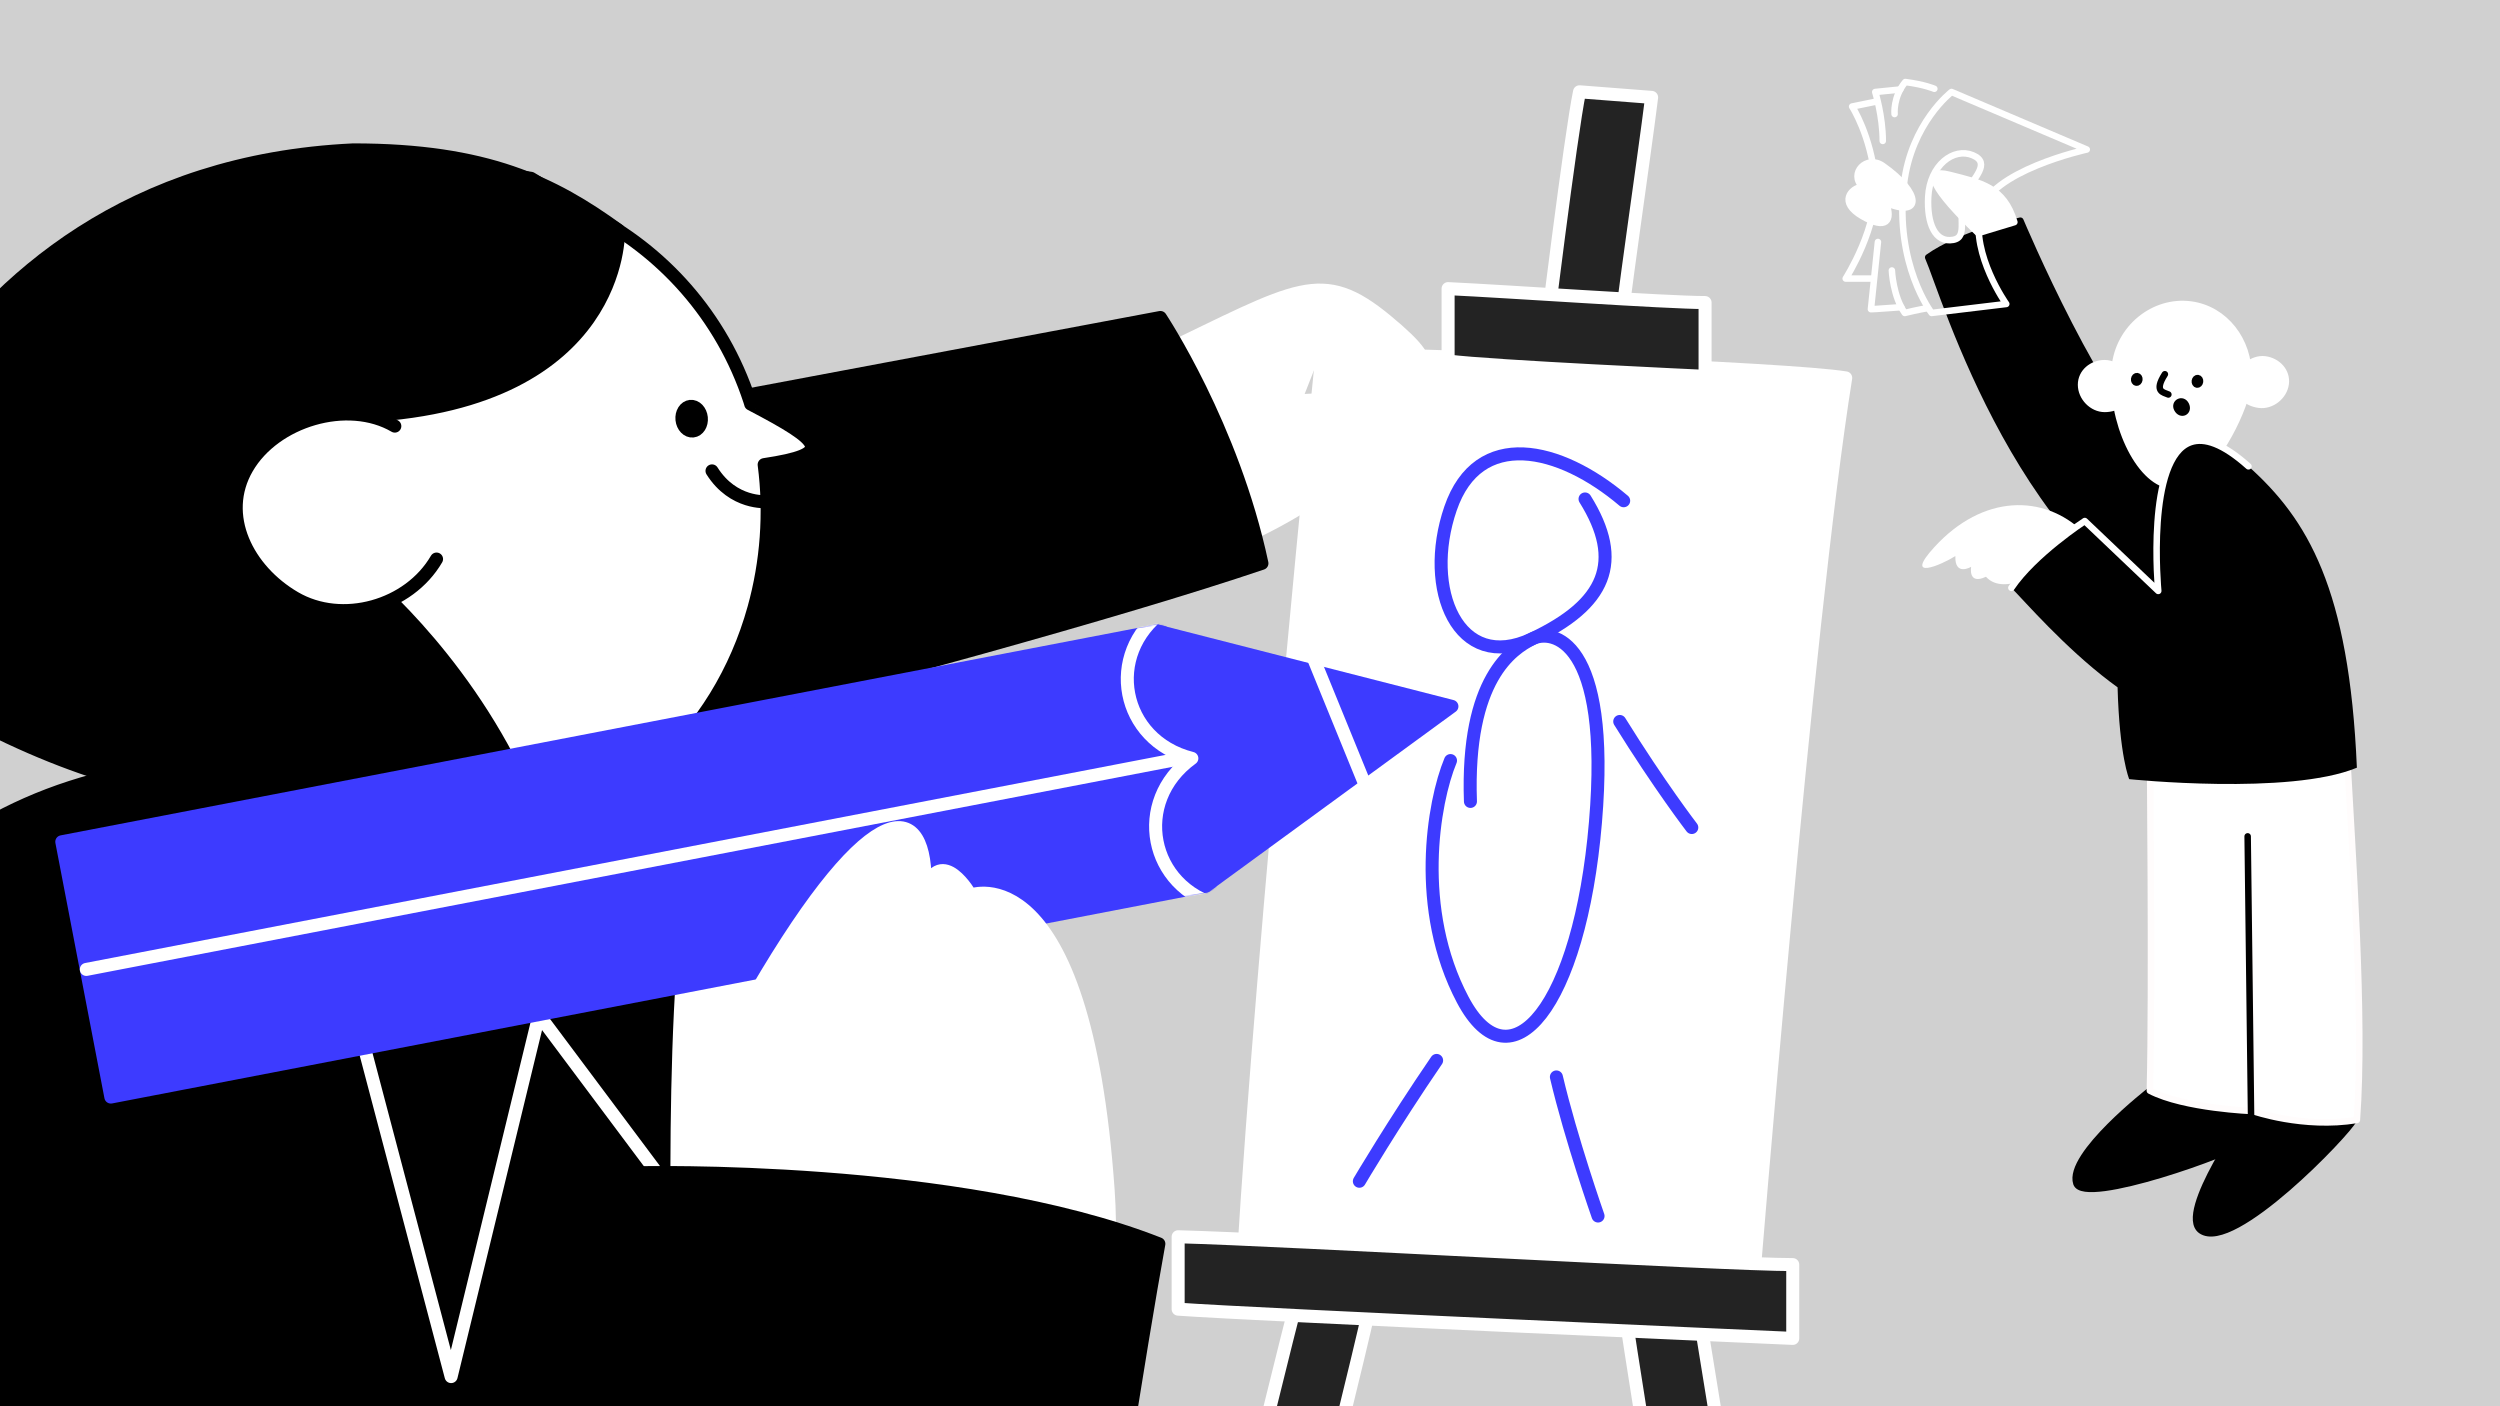 <?xml version="1.0" encoding="UTF-8"?> <svg xmlns="http://www.w3.org/2000/svg" width="1920" height="1080" viewBox="0 0 1920 1080" fill="none"><rect x="0" y="0" width="1920" height="1080" fill="#808080" stroke="none"/><g clip-path="url(#clip0_202_68439)"><rect width="1920" height="1080" fill="#D0D0D0"></rect><g style="mix-blend-mode:lighten"><path d="M1015.37 271.312C1093.42 272.765 1372.51 282.88 1417.5 290.225C1387.2 479.606 1345.88 992.613 1345.88 992.613C1345.88 992.613 1037.52 977.297 954.783 968.956C969.893 718.835 1015.36 271.312 1015.36 271.312H1015.37Z" fill="white" stroke="white" stroke-width="10" stroke-linecap="round" stroke-linejoin="round"></path><path d="M1301.33 988.848C1316.12 1069.87 1366.32 1403.51 1377.28 1455.84L1321.88 1467.47C1321.88 1467.47 1254.85 1058.71 1246.98 1000.26C1273.1 994.775 1301.33 988.848 1301.33 988.848Z" fill="#232323" stroke="white" stroke-width="10" stroke-linecap="round" stroke-linejoin="round"></path><path d="M1051.97 1003.61C1034.09 1084 950.718 1410.91 940.482 1463.39C919.504 1459.29 884.934 1452.51 884.934 1452.51C884.934 1452.51 982.017 1049.84 997.481 992.935C1023.69 998.068 1051.98 1003.61 1051.98 1003.61H1051.97Z" fill="#232323" stroke="white" stroke-width="10" stroke-linecap="round" stroke-linejoin="round"></path><path d="M1268.44 74.789C1262.78 120.484 1244.87 241.221 1242.56 270.992C1221.24 269.337 1186.13 266.618 1186.13 266.618C1186.13 266.618 1206.28 102.922 1213.08 70.5C1239.69 72.56 1268.44 74.789 1268.44 74.789Z" fill="#232323" stroke="white" stroke-width="10" stroke-linecap="round" stroke-linejoin="round"></path><path d="M904.816 949.823C987.043 951.968 1323.44 971.218 1376.83 971.218V1027.89C1376.83 1027.89 963.552 1009.7 904.816 1005.43V949.823Z" fill="#232323" stroke="white" stroke-width="10" stroke-linecap="round" stroke-linejoin="round"></path><path d="M1112.14 221.667C1158.07 223.812 1279.66 232.356 1309.49 232.356V289.027C1309.49 289.027 1144.95 281.546 1112.14 277.257V221.65V221.667Z" fill="#232323" stroke="white" stroke-width="10" stroke-linecap="round" stroke-linejoin="round"></path></g><path d="M1246.98 384.569C1197.69 342.792 1135.31 328.472 1113.99 390.546C1092.68 452.62 1120 517.38 1176.66 490.665C1233.32 463.951 1247.31 431.259 1217.31 383.201" stroke="#3D3BFF" stroke-width="10" stroke-linecap="round" stroke-linejoin="round"></path><path d="M1129.3 615.489C1125.96 520.706 1161.58 498.484 1176.64 490.665C1191.7 482.847 1237.3 489.99 1225.31 631.515C1213.32 773.039 1159.98 837.106 1123.32 767.686C1086.66 698.266 1100.65 616.165 1113.99 584.115" stroke="#3D3BFF" stroke-width="10" stroke-linecap="round" stroke-linejoin="round"></path><path d="M1243.96 554.091C1274.61 603.483 1299.29 635.534 1299.29 635.534" stroke="#3D3BFF" stroke-width="10" stroke-linecap="round" stroke-linejoin="round"></path><path d="M1195.31 827.092C1206.64 875.15 1227.3 933.898 1227.3 933.898" stroke="#3D3BFF" stroke-width="10" stroke-linecap="round" stroke-linejoin="round"></path><path d="M1103.32 814.41C1069.99 863.144 1043.99 907.201 1043.99 907.201" stroke="#3D3BFF" stroke-width="10" stroke-linecap="round" stroke-linejoin="round"></path><path d="M1014.6 270.48C1095.72 290.102 1114.73 287.599 1064.83 246.355C1014.92 205.111 996.701 220.79 889.934 271.945L905.902 333.461C905.902 333.461 865.667 454.128 956.874 411.981C1048.08 369.834 1088.45 313.301 1070.66 308.89C1052.87 304.48 999.974 307.658 999.974 307.658" fill="white"></path><path d="M1014.6 270.48C1095.72 290.102 1114.73 287.599 1064.83 246.355C1014.92 205.111 996.701 220.79 889.934 271.945L905.902 333.461C905.902 333.461 865.667 454.128 956.874 411.981C1048.08 369.834 1088.45 313.301 1070.66 308.89C1052.87 304.48 999.974 307.658 999.974 307.658" stroke="white" stroke-width="10" stroke-linecap="round" stroke-linejoin="round"></path><path d="M192.499 642.999C192.499 642.999 746.249 508 969.162 432.66C946.809 327.475 891.179 243.825 891.179 243.825L212.053 371.438L192.499 642.999Z" fill="black" stroke="black" stroke-width="10" stroke-linecap="round" stroke-linejoin="round"></path><path d="M827.5 1960.4C782.587 869.965 721.246 575.773 357.738 599.281C-200 499.25 -290.817 872.295 -327.5 2007.99C299.636 2096.74 827.5 1960.38 827.5 1960.38V1960.4Z" fill="black" stroke="black" stroke-width="10" stroke-linecap="round" stroke-linejoin="round"></path><path d="M-136.828 478.238C269.195 783.476 483.531 484.925 483.531 484.925C483.531 484.925 475 309.431 475 176.75C425 140.5 373.75 115.113 271.303 115.113C-72.46 131.324 -136.828 478.255 -136.828 478.255V478.238Z" fill="black" stroke="black" stroke-width="10" stroke-linecap="round" stroke-linejoin="round"></path><path d="M243.139 665.572L346.462 1057.22L413.949 779.605L582.736 1005.31L506.648 599.597" stroke="white" stroke-width="10" stroke-linecap="round" stroke-linejoin="round"></path><path d="M576.551 310.302C576.281 309.458 576.045 308.613 575.775 307.769C532.992 177.474 392.823 106.585 262.704 149.426C141.91 189.21 72.247 313.021 97.104 434.822C97.104 434.822 105.03 478.119 124.153 507.383C146.514 547.201 179.246 580.636 217.577 604.631L241.152 664.19C297.915 807.555 512.216 760.003 503.026 606.084L502.132 591.122C539.316 558.954 565.623 515.201 579.013 467.058C588.844 431.732 591.711 394.042 586.871 356.841C640.497 348.719 633.06 339.887 576.534 310.319L576.551 310.302Z" fill="white" stroke="black" stroke-width="10" stroke-linecap="round" stroke-linejoin="round"></path><path d="M532.165 331.007C536.269 330.583 539.16 326.006 538.622 320.783C538.084 315.56 534.32 311.67 530.216 312.094C526.112 312.518 523.221 317.095 523.759 322.318C524.298 327.541 528.061 331.431 532.165 331.007Z" fill="black" stroke="black" stroke-width="10" stroke-linecap="round" stroke-linejoin="round"></path><path d="M281.742 319.336C478.202 308.275 475 178 475 178L407.763 136.929L321.574 123.876L142.584 170.347L-5.916 361.653L82.921 560.692L181.421 588.572L269.887 520.857L236.16 422.613L281.759 319.353L281.742 319.336Z" fill="black" stroke="black" stroke-width="10" stroke-linecap="round" stroke-linejoin="round"></path><path d="M276.497 439.871C276.497 439.871 352.079 499.615 399.803 601.845C271.185 645.446 89.801 597.995 89.801 597.995L276.48 439.871H276.497Z" fill="black" stroke="black" stroke-width="10" stroke-linecap="round" stroke-linejoin="round"></path><path d="M546.818 361.637C563.092 387.524 588.589 385.261 588.589 385.261L546.818 361.637Z" fill="white"></path><path d="M546.818 361.637C563.092 387.524 588.589 385.261 588.589 385.261" stroke="black" stroke-width="10" stroke-linecap="round" stroke-linejoin="round"></path><path d="M335.267 429.351C314.052 465.775 262.77 480.365 226.413 459.122C190.038 437.879 168.604 395.731 189.819 359.324C211.033 322.9 266.868 306.013 303.226 327.256" fill="white"></path><path d="M335.267 429.351C314.052 465.775 262.77 480.365 226.413 459.122C190.038 437.879 168.604 395.731 189.819 359.324C211.033 322.9 266.868 306.013 303.226 327.256" stroke="black" stroke-width="10" stroke-linecap="round" stroke-linejoin="round"></path><path d="M692.644 1028.44L520.951 990.173C520.951 990.173 512.541 700.652 542.83 635.776C573.118 570.899 675.467 588.155 680.693 628.61C685.92 669.066 692.644 1028.44 692.644 1028.44Z" fill="white" stroke="white" stroke-width="10" stroke-linecap="round" stroke-linejoin="round"></path><path d="M47.455 646.482L85.129 842.537L926.037 680.556L1115.07 542.488L888.362 484.497L47.455 646.482Z" fill="#3D3BFF" stroke="#3D3BFF" stroke-width="10" stroke-linecap="round" stroke-linejoin="round"></path><path d="M1052.13 611.969L1005.77 498.309" stroke="white" stroke-width="10" stroke-linecap="round" stroke-linejoin="round"></path><mask id="mask0_202_68439" style="mask-type:alpha" maskUnits="userSpaceOnUse" x="42" y="479" width="1079" height="369"><path d="M47.455 646.482L85.129 842.537L926.037 680.556L1115.07 542.488L888.362 484.497L47.455 646.482Z" fill="#3D3BFF" stroke="#3D3BFF" stroke-width="10" stroke-linecap="round" stroke-linejoin="round"></path></mask><g mask="url(#mask0_202_68439)"><path d="M937.093 695.628C882.463 681.891 869.699 615.462 915.34 582.41C860.71 568.673 847.946 502.244 893.588 469.192" fill="#3D3BFF"></path><path d="M937.093 695.628C882.463 681.891 869.699 615.462 915.34 582.41C860.71 568.673 847.946 502.244 893.588 469.192" stroke="white" stroke-width="10" stroke-linecap="round" stroke-linejoin="round"></path></g><path d="M907.201 582.533L66.293 744.514" stroke="white" stroke-width="10" stroke-linecap="round" stroke-linejoin="round"></path><path d="M580.373 762.149C671.527 605.809 713.093 613.119 710.362 683.309C723.123 647.999 745.475 687.404 745.475 687.404C745.475 687.404 832.747 653.514 851.046 914.051C869.363 1174.58 628.982 973.699 628.982 973.699" fill="white"></path><path d="M580.373 762.149C671.527 605.809 713.093 613.119 710.362 683.309C723.123 647.999 745.475 687.404 745.475 687.404C745.475 687.404 832.747 653.514 851.046 914.051C869.363 1174.58 628.982 973.699 628.982 973.699" stroke="white" stroke-width="10" stroke-linecap="round" stroke-linejoin="round"></path><path d="M602.184 2920.5C602.184 2920.5 830.351 1283.32 890 955.248C735.551 894.494 489.38 900.677 489.38 900.677L87.5 2792.69" fill="black"></path><path d="M602.184 2920.5C602.184 2920.5 830.351 1283.32 890 955.248C735.551 894.494 489.38 900.677 489.38 900.677L87.5 2792.69" stroke="black" stroke-width="10" stroke-linecap="round" stroke-linejoin="round"></path><path d="M1480.06 236.705C1480.06 236.705 1472.76 237.883 1462.86 240.352C1453.79 227.548 1452.96 207.732 1452.96 207.732" stroke="white" stroke-width="5" stroke-linecap="round" stroke-linejoin="round"></path><path d="M1438.81 213.93H1417.5C1417.5 213.93 1443.48 173.471 1440.17 138.79C1436.87 104.109 1422.44 81.811 1422.44 81.811L1441.31 77.955" stroke="white" stroke-width="5" stroke-linecap="round" stroke-linejoin="round"></path><path d="M1459.39 68.728L1440.19 70.662C1440.19 70.662 1445.96 89.154 1445.96 108.232" stroke="white" stroke-width="5" stroke-linecap="round" stroke-linejoin="round"></path><path d="M1442.25 185.854C1439.77 210.213 1436.88 237.462 1436.88 237.462C1436.88 237.462 1440.73 237.423 1460.17 235.922" stroke="white" stroke-width="5" stroke-linecap="round" stroke-linejoin="round"></path><path d="M1651.11 837.656C1651.11 837.656 1587.52 887.037 1594.67 908.813C1600.45 926.351 1717.66 884.352 1724.43 876.639C1731.22 868.939 1729.7 831.764 1729.7 831.764L1651.11 837.644V837.656Z" fill="black" stroke="black" stroke-width="5" stroke-linecap="round" stroke-linejoin="round"></path><path d="M1727.6 853.284C1727.6 853.284 1671.7 931.733 1690.37 945.008C1714.91 962.456 1803.34 869.473 1807.57 860.118C1811.8 850.764 1796.98 831.775 1796.98 831.775L1727.6 853.284Z" fill="black" stroke="black" stroke-width="5" stroke-linecap="round" stroke-linejoin="round"></path><path d="M1697.95 489.763C1553.68 435.915 1492.83 224.379 1480.86 197.639C1506.35 179.503 1551.65 169.5 1551.65 169.5C1551.65 169.5 1615.06 320.455 1661.31 354.205" fill="black"></path><path d="M1697.95 489.763C1553.68 435.915 1492.83 224.379 1480.86 197.639C1506.35 179.503 1551.65 169.5 1551.65 169.5C1551.65 169.5 1615.06 320.455 1661.31 354.205" stroke="black" stroke-width="5" stroke-linecap="round" stroke-linejoin="round"></path><path d="M1462.21 141.525C1467.73 94.512 1498.74 70.648 1498.74 70.648L1602.64 114.824C1602.64 114.824 1527.19 131.344 1520.59 163.543C1513.99 195.742 1540.8 233.452 1540.8 233.452L1483.49 240.338C1483.49 240.338 1454.97 203.302 1462.21 141.512V141.525Z" stroke="white" stroke-width="5" stroke-linecap="round" stroke-linejoin="round"></path><path d="M1500.06 184.205C1512.53 181.926 1501.98 164.867 1509.99 147.928C1515.24 136.842 1529.66 125.327 1515.06 119.205C1500.45 113.083 1482.11 126.705 1480.86 151.173C1479.81 171.705 1486.15 186.737 1500.06 184.205Z" stroke="white" stroke-width="5" stroke-linecap="round" stroke-linejoin="round"></path><path d="M1547.03 170.62C1538.98 143.524 1521.41 140.444 1497.09 134.246C1475.98 128.875 1484.14 145.331 1519.27 179.02L1547.01 170.62H1547.03Z" fill="white" stroke="white" stroke-width="5" stroke-linecap="round" stroke-linejoin="round"></path><path d="M1718.37 292.913C1719.64 283.305 1729.97 274.765 1739.55 276.037C1749.14 277.31 1756.66 285.226 1755.39 294.823C1754.12 304.419 1744.55 312.08 1734.95 310.808C1725.36 309.535 1717.08 302.51 1718.35 292.913H1718.37Z" fill="white" stroke="white" stroke-width="5" stroke-linecap="round" stroke-linejoin="round"></path><path d="M1635.23 298.463C1635.23 288.777 1626.11 278.939 1616.43 278.939C1606.76 278.939 1598.27 285.799 1598.27 295.485C1598.27 305.17 1606.75 314.015 1616.42 314.015C1626.09 314.015 1635.22 308.135 1635.23 298.463Z" fill="white" stroke="white" stroke-width="5" stroke-linecap="round" stroke-linejoin="round"></path><path d="M1726.79 289.49C1727.47 261.58 1708.71 237.347 1682.51 233.886C1654.3 230.144 1626.88 251.767 1624.12 282.477C1620.5 322.873 1642.22 369.594 1666.6 372.826C1690.98 376.059 1715.7 332.125 1723.88 306.659" fill="white"></path><path d="M1726.79 289.49C1727.47 261.58 1708.71 237.347 1682.51 233.886C1654.3 230.144 1626.88 251.767 1624.12 282.477C1620.5 322.873 1642.22 369.594 1666.6 372.826C1690.98 376.059 1715.7 332.125 1723.88 306.659" stroke="white" stroke-width="5" stroke-linecap="round" stroke-linejoin="round"></path><path d="M1665.3 302.968C1661.48 301.225 1654.02 300.881 1662.62 287.416" stroke="black" stroke-width="5" stroke-linecap="round" stroke-linejoin="round"></path><path d="M1687.3 295.358C1686.21 295.218 1685.49 293.97 1685.66 292.596C1685.84 291.221 1686.87 290.203 1687.96 290.356C1689.06 290.509 1689.78 291.743 1689.6 293.118C1689.43 294.492 1688.4 295.51 1687.3 295.358Z" fill="black" stroke="black" stroke-width="5" stroke-linecap="round" stroke-linejoin="round"></path><path d="M1640.71 293.868C1639.62 293.728 1638.89 292.481 1639.07 291.107C1639.25 289.732 1640.28 288.714 1641.37 288.867C1642.46 289.019 1643.19 290.254 1643.01 291.628C1642.83 293.003 1641.8 294.021 1640.71 293.868Z" fill="black" stroke="black" stroke-width="5" stroke-linecap="round" stroke-linejoin="round"></path><path d="M1445.96 127.31C1475.82 148.246 1476.05 167.68 1448.43 155.717C1453.6 169.513 1448.84 176.78 1430.3 166.039C1411.75 155.297 1421.52 144.568 1430.3 143.334C1419.74 133.254 1433.6 118.643 1445.97 127.323L1445.96 127.31Z" fill="white" stroke="white" stroke-width="5" stroke-linecap="round" stroke-linejoin="round"></path><path d="M1672.06 314.028C1669.52 309.218 1676.21 305.641 1678.79 310.948C1681.37 316.256 1675 319.577 1672.06 314.028Z" fill="black" stroke="black" stroke-width="5" stroke-linecap="round" stroke-linejoin="round"></path><path d="M1600.03 408.632C1569.55 379.27 1522.82 379.512 1485.62 420.15C1461.42 446.584 1490.79 433.971 1501.72 427.06C1501.15 442.944 1513.86 435.295 1513.86 435.295C1513.86 435.295 1511.14 449.562 1525.21 442.944C1540.19 459.527 1573.35 434.964 1573.35 434.964L1600.02 408.632H1600.03Z" fill="white"></path><path d="M1455.03 87.589C1455.03 87.589 1453.8 74.34 1463.28 63C1477.92 64.871 1485.56 68.18 1485.56 68.18" stroke="white" stroke-width="5" stroke-linecap="round" stroke-linejoin="round"></path><path d="M1783.75 566.163L1651.11 572.018C1651.11 572.018 1653.05 761.485 1651.11 837.656C1677.41 851.325 1730.11 853.285 1730.11 853.285L1765.21 810.318" fill="white"></path><path d="M1783.75 566.163L1651.11 572.018C1651.11 572.018 1653.05 761.485 1651.11 837.656C1677.41 851.325 1730.11 853.285 1730.11 853.285L1765.21 810.318" stroke="#FFFCFC" stroke-width="5" stroke-linecap="round" stroke-linejoin="round"></path><path d="M1802.56 580.455C1806.46 653.699 1815.91 781.988 1810.07 860.119C1769.1 866.954 1730.1 853.285 1730.1 853.285L1726.2 642.334" fill="white"></path><path d="M1802.56 580.455C1806.46 653.699 1815.91 781.988 1810.07 860.119C1769.1 866.954 1730.1 853.285 1730.1 853.285L1726.2 642.334" stroke="#FFFCFC" stroke-width="5" stroke-linecap="round" stroke-linejoin="round"></path><path d="M1728.81 856.705L1726.2 642.334" stroke="black" stroke-width="5" stroke-linecap="round" stroke-linejoin="round"></path><path d="M1626.28 527.231C1627.7 580.99 1635.23 598.388 1635.23 598.388C1635.23 598.388 1758.39 611.089 1810.08 589.593C1804.23 451.874 1772.1 398.713 1726.82 358.14C1641.14 281.37 1657.53 453.834 1657.53 453.834L1601.12 400.152C1601.12 400.152 1562.24 425.478 1544.74 451.442C1565.35 472.25 1665.3 591.197 1726.82 546.487C1762.99 520.193 1736.9 421.508 1736.9 421.508" fill="black"></path><path d="M1726.82 358.14C1707.18 340.54 1692.9 336.039 1682.56 339.557C1647.79 351.382 1657.53 453.834 1657.53 453.834L1601.12 400.152C1601.12 400.152 1562.24 425.478 1544.74 451.442" stroke="white" stroke-width="5" stroke-linecap="round" stroke-linejoin="round"></path></g><defs><clipPath id="clip0_202_68439"><rect width="1920" height="1080" fill="white"></rect></clipPath></defs></svg> 